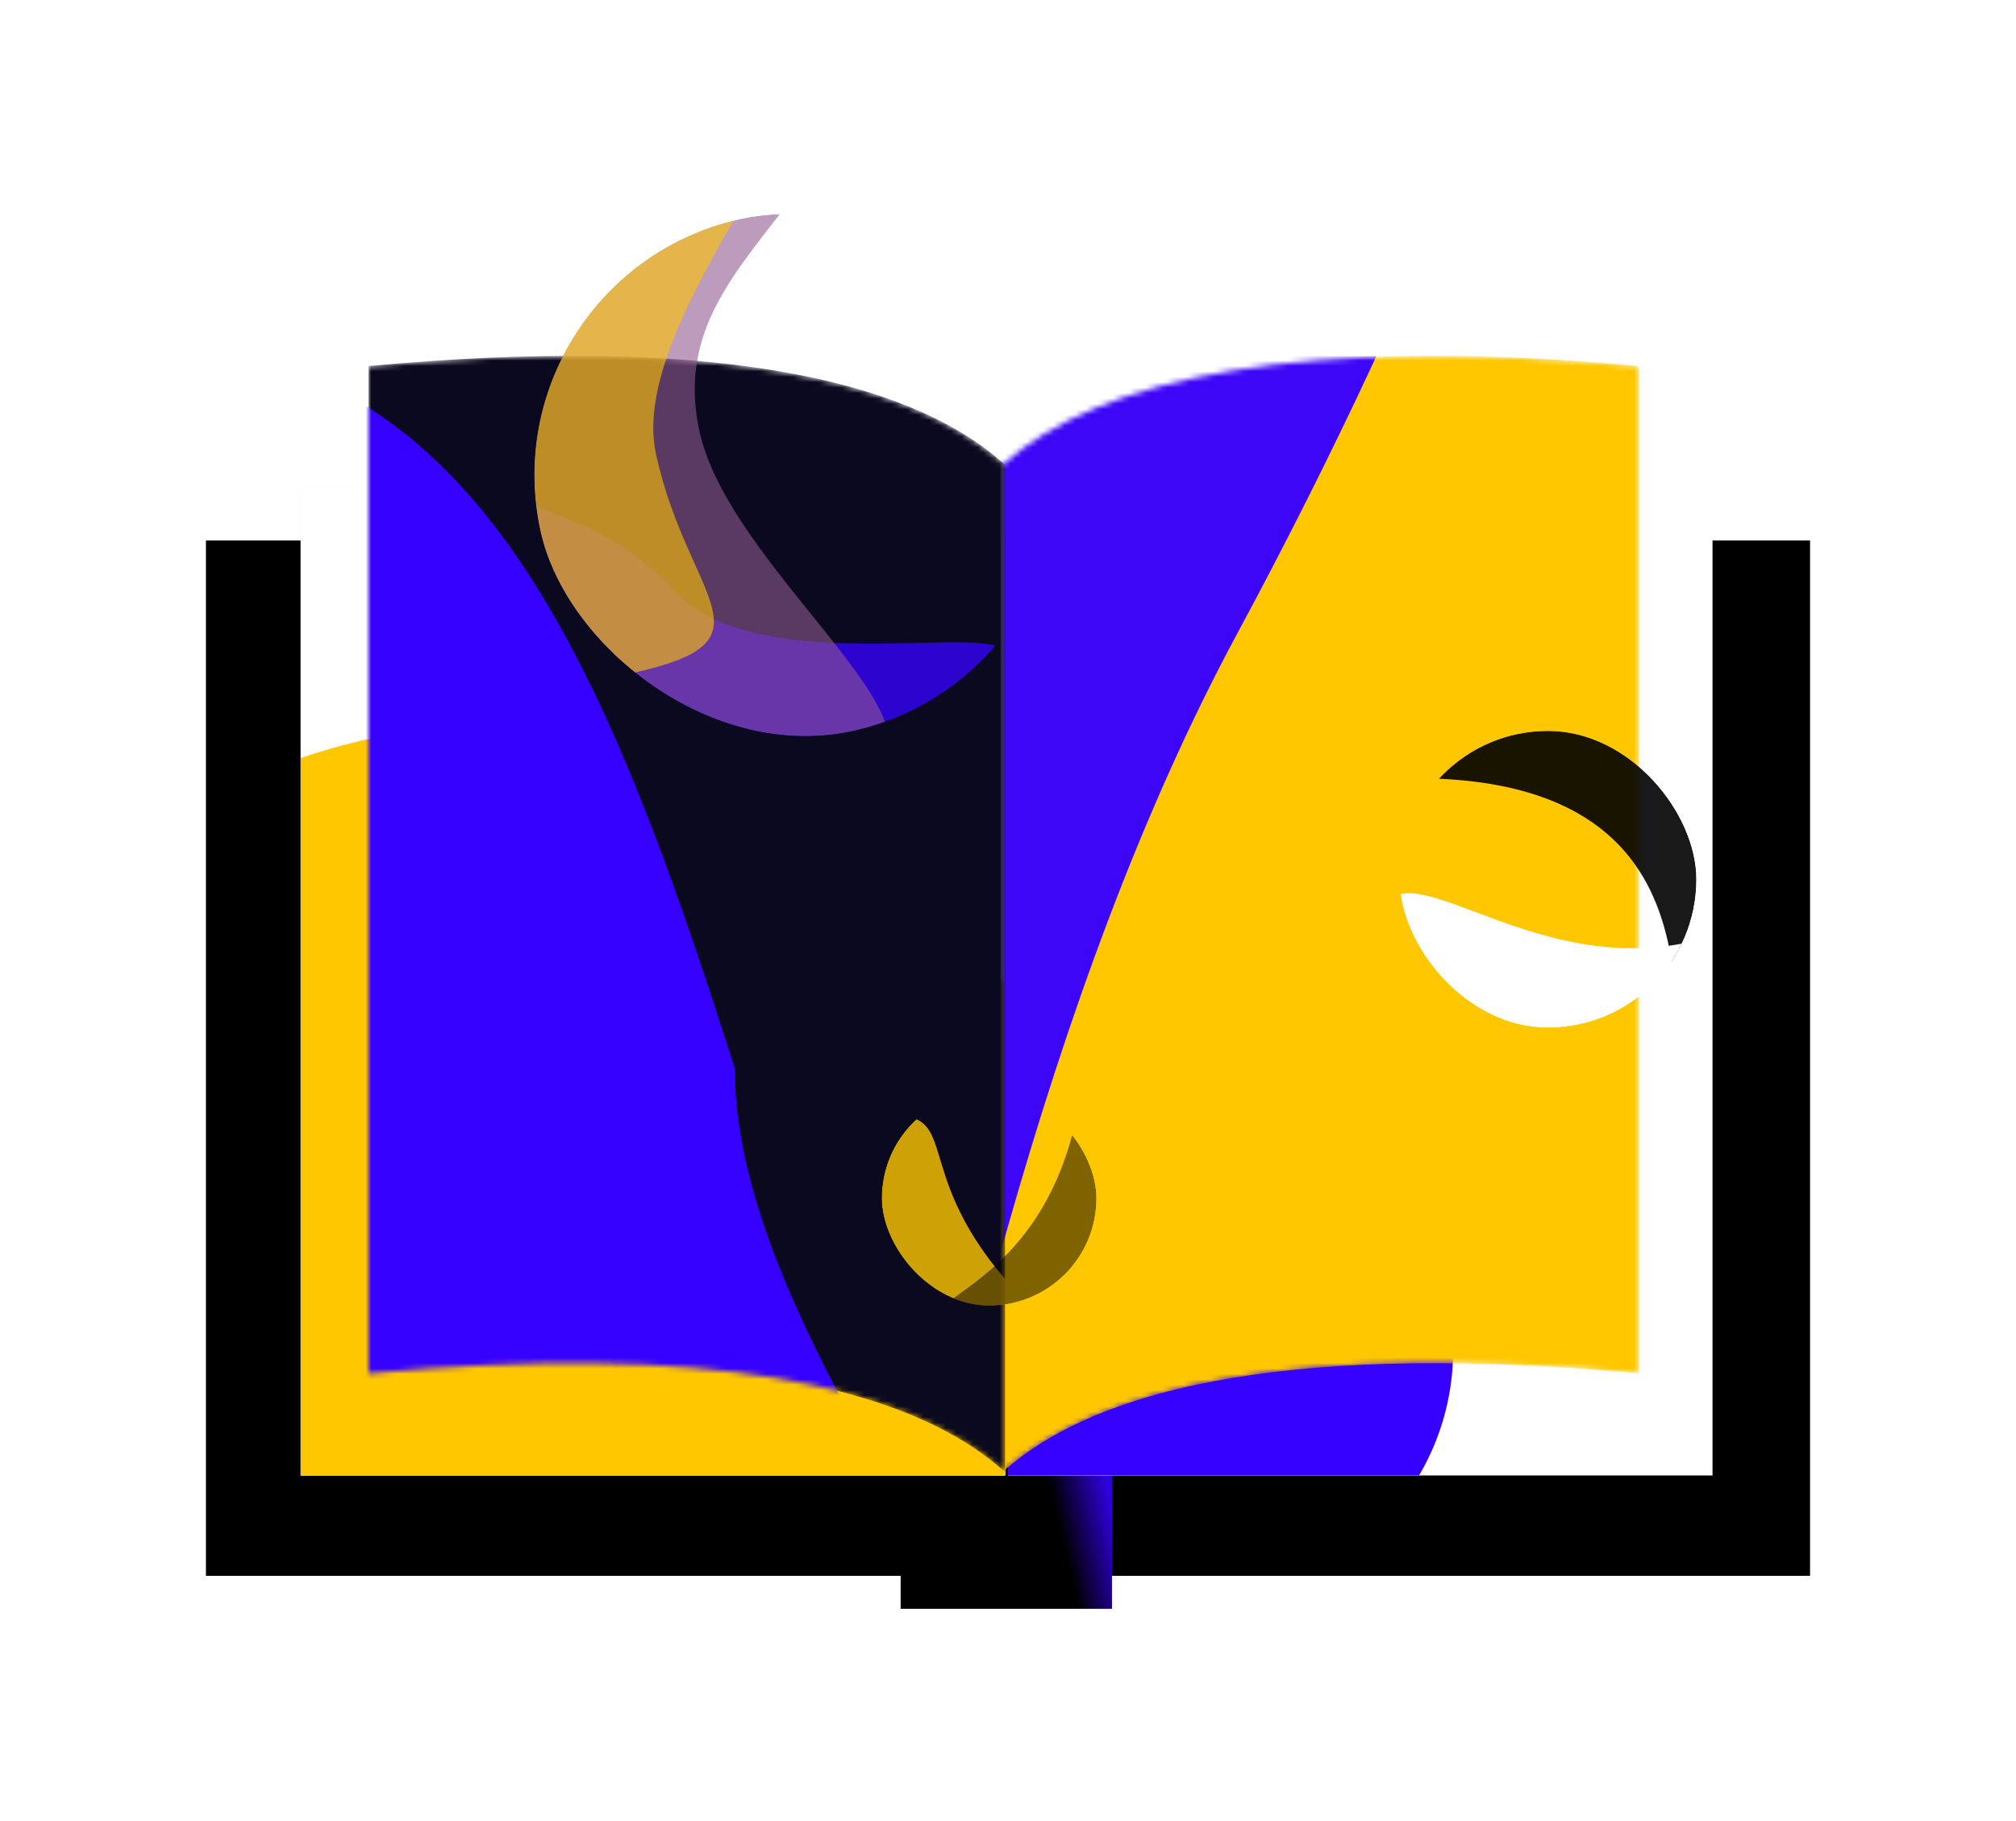 <?xml version="1.0" encoding="UTF-8"?>
<svg xmlns="http://www.w3.org/2000/svg" width="372" height="336" viewBox="0 0 372 336" fill="none">
  <g clip-path="url(#clip0_4898_191)">
    <path d="M334 99.727H38V290.76H334V99.727Z" fill="black"></path>
    <path d="M205.189 271.201H166.189V296.838H205.189V271.201Z" fill="url(#paint0_linear_4898_191)"></path>
    <g clip-path="url(#clip1_4898_191)">
      <rect width="130" height="182.116" transform="translate(55.48 90.121)" fill="#FDF1DB"></rect>
      <path d="M185.48 272.237H120.342H55.48V90.121H185.48V272.237Z" fill="white"></path>
      <g filter="url(#filter0_f_4898_191)">
        <ellipse cx="92.503" cy="249.059" rx="114.538" ry="115.37" fill="#FFC700"></ellipse>
      </g>
    </g>
    <g clip-path="url(#clip2_4898_191)">
      <path d="M316 272.237H250.856H186V90.121H316V272.237Z" fill="white"></path>
      <g filter="url(#filter1_f_4898_191)">
        <ellipse cx="223.022" cy="249.059" rx="45.121" ry="45.449" fill="#3500FF"></ellipse>
      </g>
    </g>
    <mask id="mask0_4898_191" style="mask-type:alpha" maskUnits="userSpaceOnUse" x="185" y="65" width="118" height="207">
      <path d="M185 85.755V271.627C203.081 255.245 240.985 247.701 302.461 253.414V67.542C240.985 61.829 203.086 69.373 185 85.755Z" fill="#FFC700"></path>
    </mask>
    <g mask="url(#mask0_4898_191)">
      <path d="M185 85.755V271.627C203.081 255.245 240.985 247.701 302.461 253.414V67.542C240.985 61.829 203.086 69.373 185 85.755Z" fill="#FFC700"></path>
      <g filter="url(#filter2_f_4898_191)">
        <path d="M228.36 116.791C156.542 249.976 155.498 458.614 115.904 437.264C76.31 415.913 11.53 180.053 83.349 46.867C155.167 -86.318 245.484 -176.978 285.078 -155.627C324.672 -134.277 300.178 -16.394 228.36 116.791Z" fill="#3D06F7"></path>
      </g>
    </g>
    <mask id="mask1_4898_191" style="mask-type:alpha" maskUnits="userSpaceOnUse" x="68" y="65" width="118" height="207">
      <path d="M185.461 85.755C185.461 103.026 185.461 251.988 185.461 271.627C167.38 255.245 129.477 247.701 68 253.414V67.542C129.477 61.829 167.375 69.373 185.461 85.755Z" fill="#0B091F"></path>
    </mask>
    <g mask="url(#mask1_4898_191)">
      <path d="M185.461 85.755C185.461 103.026 185.461 251.988 185.461 271.627C167.38 255.245 129.477 247.701 68 253.414V67.542C129.477 61.829 167.375 69.373 185.461 85.755Z" fill="#0B091F"></path>
      <g filter="url(#filter3_f_4898_191)">
        <path d="M135.593 197.201C135.593 260.274 228.966 339.956 165.892 339.956C102.819 339.956 -83.493 282.999 -83.493 219.925C-83.493 156.851 -38.772 63.185 24.302 63.185C87.375 63.185 111.121 120.287 135.593 197.201Z" fill="#3500FF"></path>
      </g>
    </g>
  </g>
  <g clip-path="url(#clip3_4898_191)">
    <g opacity="0.9" filter="url(#filter4_f_4898_191)">
      <path d="M124.183 108.801C142.776 129.3 202.424 108.48 181.925 127.073C161.426 145.666 115.268 142.539 96.674 122.04C78.081 101.541 57.532 88.659 78.031 70.066C82.859 97.94 105.589 88.302 124.183 108.801Z" fill="#3002E2"></path>
    </g>
    <g opacity="0.6" filter="url(#filter5_f_4898_191)">
      <path d="M129.085 79.672C135.055 106.695 182.889 138.198 155.866 144.169C128.843 150.139 32.531 118.009 26.56 90.986C20.589 63.963 131.402 21.277 158.425 15.307C148.786 41.903 123.114 52.648 129.085 79.672Z" fill="#8F588F"></path>
    </g>
    <g opacity="0.6" filter="url(#filter6_f_4898_191)">
      <path d="M121.053 83.834C127.024 110.857 143.856 118.18 116.833 124.15C89.809 130.121 32.531 118.01 26.56 90.986C20.589 63.963 110.608 21.695 137.632 15.724C164.655 9.753 115.083 56.81 121.053 83.834Z" fill="#FFC600"></path>
    </g>
  </g>
  <g clip-path="url(#clip4_4898_191)">
    <g opacity="0.8" filter="url(#filter7_f_4898_191)">
      <path d="M188.882 239.736C188.882 251.321 179.522 259.547 167.937 259.547C156.352 259.547 146.961 250.156 146.961 238.571C146.961 226.986 154.021 205.941 165.606 205.941C177.191 205.941 167.937 218.177 188.882 239.736Z" fill="#FFC700"></path>
    </g>
    <g opacity="0.5" filter="url(#filter8_f_4898_191)">
      <path d="M199.984 197.201C210.719 192.845 211.082 215.683 212.803 219.925C214.524 224.167 213.633 235.964 202.898 240.319C192.163 244.674 175.235 247.116 173.515 242.874C171.794 238.632 196.488 234.492 199.984 197.201Z" fill="url(#paint1_linear_4898_191)"></path>
    </g>
  </g>
  <g clip-path="url(#clip5_4898_191)">
    <g opacity="0.9" filter="url(#filter9_f_4898_191)">
      <path d="M261.165 143.594C248.346 129.027 265.12 140.443 273.575 132.523C302.535 105.394 295.781 120.573 303.701 129.027C311.621 137.482 324.975 177.044 316.52 184.964C299.622 204.192 327.008 143.595 261.165 143.594Z" fill="black"></path>
    </g>
    <g filter="url(#filter10_f_4898_191)">
      <path d="M313.01 173.515C323.043 179.308 315.443 178.505 309.65 188.538C303.858 198.571 287.9 203.969 277.867 198.177C267.834 192.385 249.323 177.359 255.116 167.326C260.908 157.293 283.867 180.874 313.01 173.515Z" fill="white"></path>
    </g>
  </g>
  <defs>
    <filter id="filter0_f_4898_191" x="-91.956" y="63.768" width="368.918" height="370.583" color-interpolation-filters="sRGB">
      <feFlood flood-opacity="0" result="BackgroundImageFix"></feFlood>
      <feBlend mode="normal" in="SourceGraphic" in2="BackgroundImageFix" result="shape"></feBlend>
      <feGaussianBlur stdDeviation="34.961" result="effect1_foregroundBlur_4898_191"></feGaussianBlur>
    </filter>
    <filter id="filter1_f_4898_191" x="150.357" y="176.065" width="145.331" height="145.987" color-interpolation-filters="sRGB">
      <feFlood flood-opacity="0" result="BackgroundImageFix"></feFlood>
      <feBlend mode="normal" in="SourceGraphic" in2="BackgroundImageFix" result="shape"></feBlend>
      <feGaussianBlur stdDeviation="13.772" result="effect1_foregroundBlur_4898_191"></feGaussianBlur>
    </filter>
    <filter id="filter2_f_4898_191" x="4.442" y="-205.357" width="346.123" height="690.753" color-interpolation-filters="sRGB">
      <feFlood flood-opacity="0" result="BackgroundImageFix"></feFlood>
      <feBlend mode="normal" in="SourceGraphic" in2="BackgroundImageFix" result="shape"></feBlend>
      <feGaussianBlur stdDeviation="23.307" result="effect1_foregroundBlur_4898_191"></feGaussianBlur>
    </filter>
    <filter id="filter3_f_4898_191" x="-176.722" y="-30.044" width="457.719" height="463.228" color-interpolation-filters="sRGB">
      <feFlood flood-opacity="0" result="BackgroundImageFix"></feFlood>
      <feBlend mode="normal" in="SourceGraphic" in2="BackgroundImageFix" result="shape"></feBlend>
      <feGaussianBlur stdDeviation="46.614" result="effect1_foregroundBlur_4898_191"></feGaussianBlur>
    </filter>
    <filter id="filter4_f_4898_191" x="34.541" y="35.106" width="186.577" height="139.23" color-interpolation-filters="sRGB">
      <feFlood flood-opacity="0" result="BackgroundImageFix"></feFlood>
      <feBlend mode="normal" in="SourceGraphic" in2="BackgroundImageFix" result="shape"></feBlend>
      <feGaussianBlur stdDeviation="17.48" result="effect1_foregroundBlur_4898_191"></feGaussianBlur>
    </filter>
    <filter id="filter5_f_4898_191" x="-8.633" y="-19.654" width="207.67" height="199.507" color-interpolation-filters="sRGB">
      <feFlood flood-opacity="0" result="BackgroundImageFix"></feFlood>
      <feBlend mode="normal" in="SourceGraphic" in2="BackgroundImageFix" result="shape"></feBlend>
      <feGaussianBlur stdDeviation="17.48" result="effect1_foregroundBlur_4898_191"></feGaussianBlur>
    </filter>
    <filter id="filter6_f_4898_191" x="-8.684" y="-19.755" width="189.398" height="180.359" color-interpolation-filters="sRGB">
      <feFlood flood-opacity="0" result="BackgroundImageFix"></feFlood>
      <feBlend mode="normal" in="SourceGraphic" in2="BackgroundImageFix" result="shape"></feBlend>
      <feGaussianBlur stdDeviation="17.48" result="effect1_foregroundBlur_4898_191"></feGaussianBlur>
    </filter>
    <filter id="filter7_f_4898_191" x="123.653" y="182.634" width="88.535" height="100.22" color-interpolation-filters="sRGB">
      <feFlood flood-opacity="0" result="BackgroundImageFix"></feFlood>
      <feBlend mode="normal" in="SourceGraphic" in2="BackgroundImageFix" result="shape"></feBlend>
      <feGaussianBlur stdDeviation="11.653" result="effect1_foregroundBlur_4898_191"></feGaussianBlur>
    </filter>
    <filter id="filter8_f_4898_191" x="161.775" y="184.998" width="63.37" height="71.735" color-interpolation-filters="sRGB">
      <feFlood flood-opacity="0" result="BackgroundImageFix"></feFlood>
      <feBlend mode="normal" in="SourceGraphic" in2="BackgroundImageFix" result="shape"></feBlend>
      <feGaussianBlur stdDeviation="5.827" result="effect1_foregroundBlur_4898_191"></feGaussianBlur>
    </filter>
    <filter id="filter9_f_4898_191" x="239.021" y="99.615" width="97.684" height="106.599" color-interpolation-filters="sRGB">
      <feFlood flood-opacity="0" result="BackgroundImageFix"></feFlood>
      <feBlend mode="normal" in="SourceGraphic" in2="BackgroundImageFix" result="shape"></feBlend>
      <feGaussianBlur stdDeviation="8.74" result="effect1_foregroundBlur_4898_191"></feGaussianBlur>
    </filter>
    <filter id="filter10_f_4898_191" x="230.71" y="141.492" width="110.496" height="82.37" color-interpolation-filters="sRGB">
      <feFlood flood-opacity="0" result="BackgroundImageFix"></feFlood>
      <feBlend mode="normal" in="SourceGraphic" in2="BackgroundImageFix" result="shape"></feBlend>
      <feGaussianBlur stdDeviation="11.653" result="effect1_foregroundBlur_4898_191"></feGaussianBlur>
    </filter>
    <linearGradient id="paint0_linear_4898_191" x1="195.439" y1="281.689" x2="205.205" y2="279.427" gradientUnits="userSpaceOnUse">
      <stop></stop>
      <stop offset="1" stop-color="#2E01D8"></stop>
    </linearGradient>
    <linearGradient id="paint1_linear_4898_191" x1="191.827" y1="229.831" x2="198.961" y2="241.916" gradientUnits="userSpaceOnUse">
      <stop></stop>
      <stop offset="0.625"></stop>
    </linearGradient>
    <clipPath id="clip0_4898_191">
      <rect width="296" height="231.525" fill="white" transform="translate(38 65.649)"></rect>
    </clipPath>
    <clipPath id="clip1_4898_191">
      <rect width="130" height="182.116" fill="white" transform="translate(55.48 90.121)"></rect>
    </clipPath>
    <clipPath id="clip2_4898_191">
      <rect width="130" height="182.116" fill="white" transform="translate(186 90.121)"></rect>
    </clipPath>
    <clipPath id="clip3_4898_191">
      <rect x="89.304" y="50.867" width="96.724" height="96.724" rx="48.362" transform="rotate(-12.459 89.304 50.867)" fill="white"></rect>
    </clipPath>
    <clipPath id="clip4_4898_191">
      <rect x="162.693" y="201.279" width="39.622" height="39.622" rx="19.811" fill="white"></rect>
    </clipPath>
    <clipPath id="clip5_4898_191">
      <rect x="258.252" y="134.854" width="54.772" height="54.772" rx="27.386" fill="white"></rect>
    </clipPath>
  </defs>
</svg>
